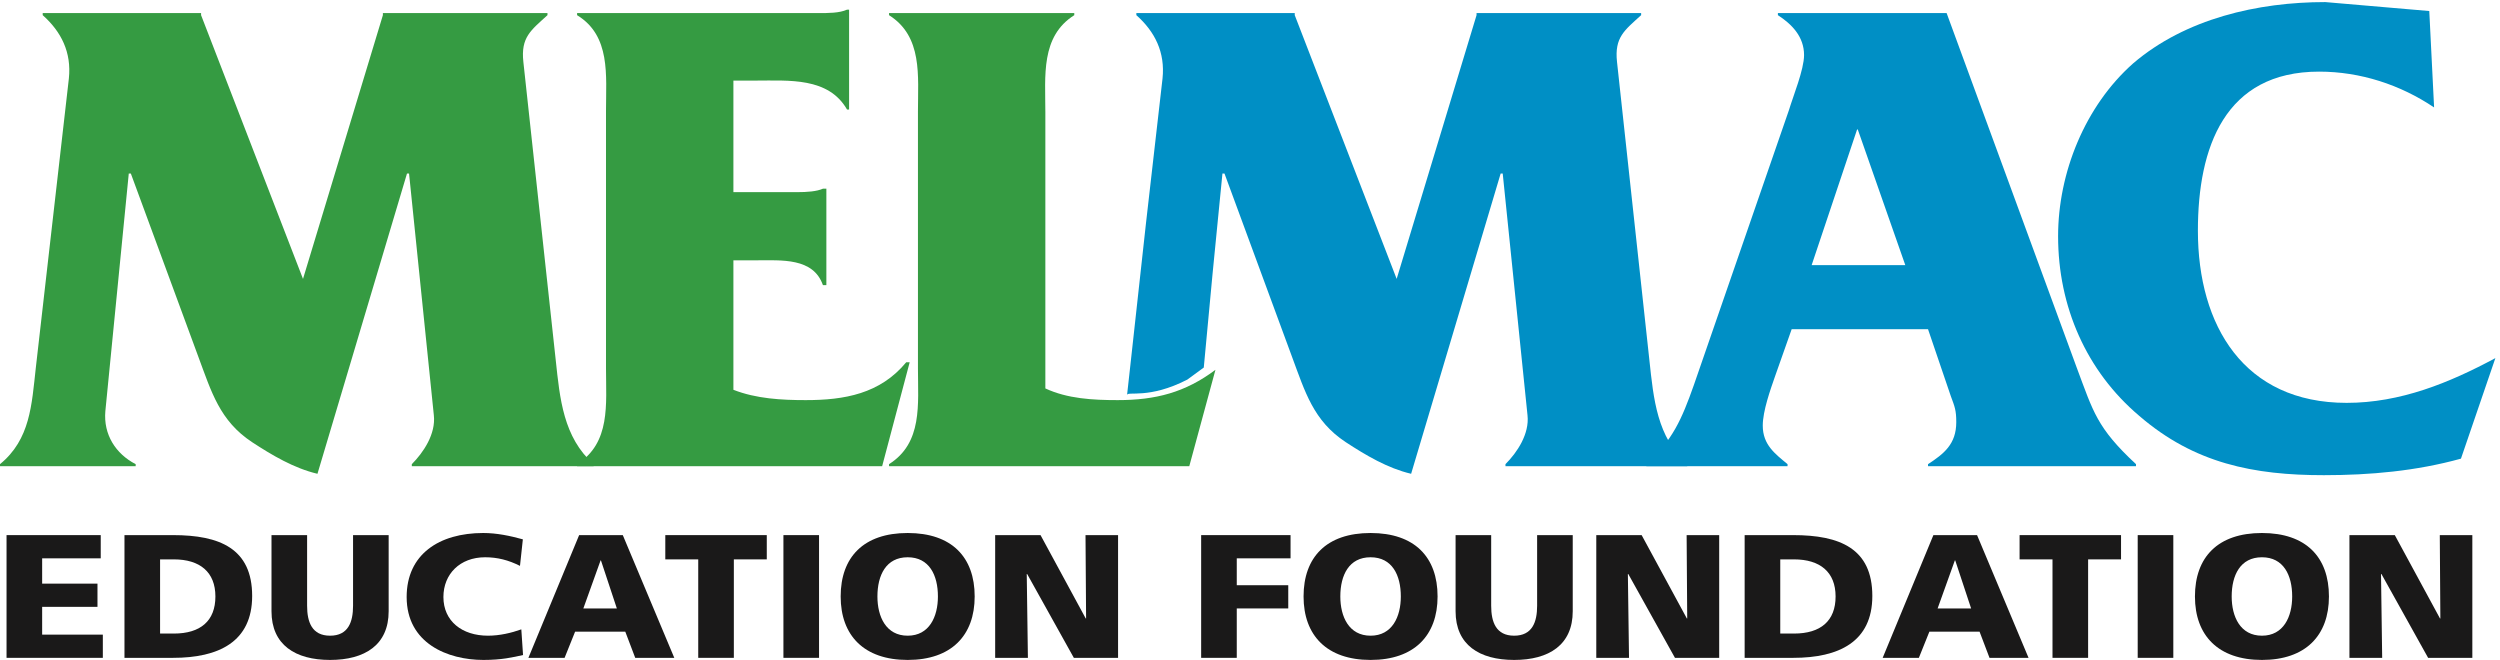 <?xml version="1.0" encoding="UTF-8"?>
<svg width="322px" height="85px" viewBox="0 0 322 85" version="1.1" xmlns="http://www.w3.org/2000/svg" xmlns:xlink="http://www.w3.org/1999/xlink">
    <!-- Generator: Sketch 63.1 (92452) - https://sketch.com -->
    <title>melmac-logo</title>
    <desc>Created with Sketch.</desc>
    <g id="melmac-logo" stroke="none" stroke-width="1" fill="none" fill-rule="evenodd">
        <polyline id="Fill-35" fill="#1A1919" points="302.607 68.923 308.451 68.923 314.27 79.656 314.319 79.656 314.245 68.923 318.437 68.923 318.437 84.73 312.741 84.73 306.725 73.928 306.675 73.928 306.824 84.73 302.607 84.73 302.607 68.923"></polyline>
        <path d="M282.709,76.826 C282.709,81.854 285.717,85 291.338,85 C296.961,85 299.968,81.854 299.968,76.826 C299.968,71.754 297.01,68.651 291.338,68.651 C285.667,68.651 282.709,71.754 282.709,76.826 Z M287.441,76.826 C287.441,74.088 288.551,71.776 291.338,71.776 C294.124,71.776 295.233,74.088 295.233,76.826 C295.233,79.432 294.124,81.877 291.338,81.877 C288.551,81.877 287.441,79.432 287.441,76.826 L287.441,76.826 Z" id="Fill-33" fill="#1A1919"></path>
        <polygon id="Fill-31" fill="#1A1919" points="275.336 84.73 279.923 84.73 279.923 68.923 275.336 68.923"></polygon>
        <polyline id="Fill-30" fill="#1A1919" points="264.362 72.048 260.122 72.048 260.122 68.923 273.19 68.923 273.19 72.048 268.949 72.048 268.949 84.73 264.362 84.73 264.362 72.048"></polyline>
        <path d="M242.488,84.73 L247.149,84.73 L248.506,81.355 L254.966,81.355 L256.248,84.73 L261.277,84.73 L254.645,68.923 L249.021,68.923 L242.488,84.73 Z M253.88,78.367 L249.565,78.367 L251.784,72.183 L251.834,72.183 L253.88,78.367 L253.88,78.367 Z" id="Fill-29" fill="#1A1919"></path>
        <path d="M224.71,84.73 L230.974,84.73 C236.842,84.73 241.156,82.67 241.156,76.76 C241.156,70.644 236.966,68.923 230.974,68.923 L224.71,68.923 L224.71,84.73 Z M229.297,72.048 L231.071,72.048 C234.426,72.048 236.424,73.678 236.424,76.826 C236.424,79.975 234.5,81.603 231.071,81.603 L229.297,81.603 L229.297,72.048 L229.297,72.048 Z" id="Fill-28" fill="#1A1919"></path>
        <polyline id="Fill-27" fill="#1A1919" points="205.601 68.923 211.444 68.923 217.265 79.656 217.313 79.656 217.238 68.923 221.432 68.923 221.432 84.73 215.734 84.73 209.72 73.928 209.67 73.928 209.817 84.73 205.601 84.73 205.601 68.923"></polyline>
        <path d="M202.568,78.729 C202.568,83.055 199.512,85 195.023,85 C190.536,85 187.479,83.055 187.479,78.729 L187.479,68.923 L192.064,68.923 L192.064,78.027 C192.064,80.109 192.682,81.877 195.023,81.877 C197.366,81.877 197.981,80.109 197.981,78.027 L197.981,68.923 L202.568,68.923 L202.568,78.729" id="Fill-25" fill="#1A1919"></path>
        <path d="M167.899,76.826 C167.899,81.854 170.909,85 176.53,85 C182.152,85 185.16,81.854 185.16,76.826 C185.16,71.754 182.2,68.651 176.53,68.651 C170.859,68.651 167.899,71.754 167.899,76.826 Z M172.634,76.826 C172.634,74.088 173.743,71.776 176.53,71.776 C179.316,71.776 180.426,74.088 180.426,76.826 C180.426,79.432 179.316,81.877 176.53,81.877 C173.743,81.877 172.634,79.432 172.634,76.826 L172.634,76.826 Z" id="Fill-24" fill="#1A1919"></path>
        <polyline id="Fill-22" fill="#1A1919" points="154.709 68.923 166.223 68.923 166.223 71.913 159.295 71.913 159.295 75.377 165.928 75.377 165.928 78.367 159.295 78.367 159.295 84.73 154.709 84.73 154.709 68.923"></polyline>
        <polyline id="Fill-21" fill="#1A1919" points="128.177 68.923 134.021 68.923 139.84 79.656 139.889 79.656 139.814 68.923 144.007 68.923 144.007 84.73 138.311 84.73 132.295 73.928 132.245 73.928 132.394 84.73 128.177 84.73 128.177 68.923"></polyline>
        <path d="M108.278,76.826 C108.278,81.854 111.286,85 116.908,85 C122.53,85 125.538,81.854 125.538,76.826 C125.538,71.754 122.579,68.651 116.908,68.651 C111.237,68.651 108.278,71.754 108.278,76.826 Z M113.012,76.826 C113.012,74.088 114.121,71.776 116.908,71.776 C119.694,71.776 120.804,74.088 120.804,76.826 C120.804,79.432 119.694,81.877 116.908,81.877 C114.121,81.877 113.012,79.432 113.012,76.826 L113.012,76.826 Z" id="Fill-19" fill="#1A1919"></path>
        <polygon id="Fill-17" fill="#1A1919" points="100.905 84.73 105.492 84.73 105.492 68.923 100.905 68.923"></polygon>
        <polyline id="Fill-16" fill="#1A1919" points="89.933 72.048 85.691 72.048 85.691 68.923 98.761 68.923 98.761 72.048 94.519 72.048 94.519 84.73 89.933 84.73 89.933 72.048"></polyline>
        <path d="M68.058,84.73 L72.719,84.73 L74.075,81.355 L80.535,81.355 L81.817,84.73 L86.848,84.73 L80.215,68.923 L74.593,68.923 L68.058,84.73 Z M79.45,78.367 L75.135,78.367 L77.354,72.183 L77.403,72.183 L79.45,78.367 L79.45,78.367 Z" id="Fill-15" fill="#1A1919"></path>
        <path d="M67.368,84.367 C66.061,84.662 64.606,85 62.264,85 C57.678,85 52.377,82.873 52.377,76.895 C52.377,71.391 56.568,68.651 62.24,68.651 C63.99,68.651 65.691,69.013 67.344,69.467 L66.974,72.885 C65.495,72.139 64.064,71.776 62.486,71.776 C59.231,71.776 57.111,73.951 57.111,76.895 C57.111,79.998 59.502,81.877 62.856,81.877 C64.36,81.877 65.889,81.514 67.146,81.061 L67.368,84.367" id="Fill-13" fill="#1A1919"></path>
        <path d="M50.059,78.729 C50.059,83.055 47.002,85 42.514,85 C38.026,85 34.969,83.055 34.969,78.729 L34.969,68.923 L39.555,68.923 L39.555,78.027 C39.555,80.109 40.171,81.877 42.514,81.877 C44.856,81.877 45.473,80.109 45.473,78.027 L45.473,68.923 L50.059,68.923 L50.059,78.729" id="Fill-12" fill="#1A1919"></path>
        <path d="M16.032,84.73 L22.294,84.73 C28.163,84.73 32.478,82.67 32.478,76.76 C32.478,70.644 28.287,68.923 22.294,68.923 L16.032,68.923 L16.032,84.73 Z M20.618,72.048 L22.394,72.048 C25.747,72.048 27.744,73.678 27.744,76.826 C27.744,79.975 25.82,81.603 22.394,81.603 L20.618,81.603 L20.618,72.048 L20.618,72.048 Z" id="Fill-10" fill="#1A1919"></path>
        <polyline id="Fill-9" fill="#1A1919" points="0.842 68.923 12.974 68.923 12.974 71.913 5.429 71.913 5.429 75.172 12.555 75.172 12.555 78.162 5.429 78.162 5.429 81.74 13.245 81.74 13.245 84.73 0.842 84.73 0.842 68.923"></polyline>
        <path d="M313.512,13.838 C309.164,10.911 304.021,9.226 298.698,9.226 C286.548,9.226 283.089,18.983 283.089,29.714 C283.089,41.956 289.03,51.889 302.246,51.889 C309.164,51.889 315.462,49.318 321.405,46.124 L316.971,59.075 C311.205,60.67 305.263,61.203 299.319,61.203 C290.272,61.203 282.645,59.694 275.549,53.575 C268.72,47.808 265.083,39.472 265.083,30.425 C265.083,22.265 268.542,13.661 274.751,8.162 C281.491,2.397 290.805,0.268 299.496,0.268 L312.891,1.421 L313.512,13.838" id="Fill-8" fill="#008FC5"></path>
        <path d="M248.329,42.399 L251.258,51.002 C251.788,52.421 251.967,52.866 251.967,54.374 C251.967,57.211 250.369,58.454 248.329,59.784 L248.329,60.049 L275.116,60.049 L275.116,59.784 C270.061,55.083 269.617,53.042 267.488,47.367 L250.725,1.687 L228.993,1.687 L228.993,1.953 C230.768,3.106 232.363,4.702 232.363,7.097 C232.363,8.96 230.944,12.419 230.412,14.193 L218.173,49.583 C216.575,54.106 215.423,56.678 212.053,59.784 L212.053,60.049 L230.235,60.049 L230.235,59.784 C228.639,58.454 227.043,57.299 227.043,54.815 C227.043,52.954 228.018,50.205 228.639,48.429 L230.768,42.399 L248.329,42.399 Z M245.402,34.15 L233.34,34.15 L239.193,16.677 L239.282,16.677 L245.402,34.15 L245.402,34.15 Z" id="Fill-7" fill="#008FC5"></path>
        <path d="M152.929,48.892 C147.989,51.434 145.219,50.359 145.166,50.868 C145.166,50.868 145.546,47.436 145.589,47.057 L147.604,28.74 L149.733,10.113 C149.91,8.428 149.666,6.92 149.078,5.567 C148.491,4.215 147.56,3.018 146.362,1.953 L146.362,1.687 L166.763,1.687 L166.763,1.953 L179.89,35.923 L190.179,1.953 L190.179,1.687 L211.378,1.687 L211.378,1.953 C210.313,2.928 209.448,3.638 208.894,4.503 C208.341,5.368 208.096,6.389 208.272,7.984 L212.441,46.389 C212.709,48.874 212.952,51.356 213.617,53.653 C214.282,55.947 215.37,58.055 217.319,59.784 L217.319,60.049 L193.905,60.049 L193.905,59.784 C194.659,59.029 195.435,58.053 195.989,56.968 C196.542,55.88 196.876,54.683 196.743,53.487 L193.55,22.353 L193.284,22.353 L181.753,61.024 C180.245,60.668 178.782,60.072 177.374,59.351 C175.966,58.63 174.613,57.788 173.327,56.946 C171.242,55.571 169.934,53.953 168.936,52.112 C167.938,50.271 167.251,48.208 166.408,45.947 L157.715,22.353 L157.45,22.353 L156.176,35.284 L155.047,47.34" id="Fill-6" fill="#008FC5"></path>
        <path d="M134.642,50.028 C137.479,51.356 140.762,51.535 143.955,51.535 C148.833,51.535 152.647,50.558 156.55,47.631 L153.179,60.049 L114.508,60.049 L114.508,59.784 C118.854,57.035 118.232,52.066 118.232,47.455 L118.232,14.37 C118.232,9.758 118.854,4.702 114.508,1.953 L114.508,1.687 L138.367,1.687 L138.367,1.953 C134.021,4.702 134.642,9.758 134.642,14.458 L134.642,50.028" id="Fill-5" fill="#359B42"></path>
        <path d="M94.462,50.205 C97.389,51.356 100.671,51.535 103.775,51.535 C108.742,51.535 113.354,50.737 116.725,46.657 L117.168,46.657 L113.62,60.049 L74.328,60.049 L74.328,59.784 C78.673,57.035 78.053,52.066 78.053,47.455 L78.053,14.282 C78.053,9.67 78.673,4.614 74.328,1.953 L74.328,1.687 L105.371,1.687 C106.702,1.687 108.121,1.687 109.097,1.243 L109.363,1.243 L109.363,14.104 L109.097,14.104 C106.702,9.935 101.646,10.379 97.3,10.379 L94.462,10.379 L94.462,24.748 L102.711,24.748 C103.952,24.748 105.194,24.66 105.992,24.304 L106.436,24.304 L106.436,36.722 L105.992,36.722 C104.751,33.173 100.671,33.529 97.389,33.529 L94.462,33.529 L94.462,50.205" id="Fill-4" fill="#359B42"></path>
        <path d="M49.316,1.953 L49.316,1.687 L70.515,1.687 L70.515,1.953 C68.386,3.904 67.056,4.792 67.41,7.984 L71.579,46.389 C72.111,51.356 72.555,56.325 76.457,59.784 L76.457,60.049 L53.041,60.049 L53.041,59.784 C54.549,58.275 56.145,55.88 55.879,53.487 L52.686,22.353 L52.42,22.353 L40.889,61.024 C37.875,60.315 35.035,58.63 32.463,56.946 C28.295,54.196 27.23,50.47 25.545,45.947 L16.853,22.353 L16.586,22.353 L13.57,52.954 C13.305,55.969 14.901,58.454 17.474,59.784 L17.474,60.049 L0,60.049 L0,59.784 C3.903,56.59 4.08,52.156 4.613,47.367 L8.87,10.113 C9.225,6.742 7.894,4.082 5.5,1.953 L5.5,1.687 L25.9,1.687 L25.9,1.953 L39.027,35.923 L49.316,1.953" id="Fill-1" fill="#359B42"></path>
    </g>
</svg>